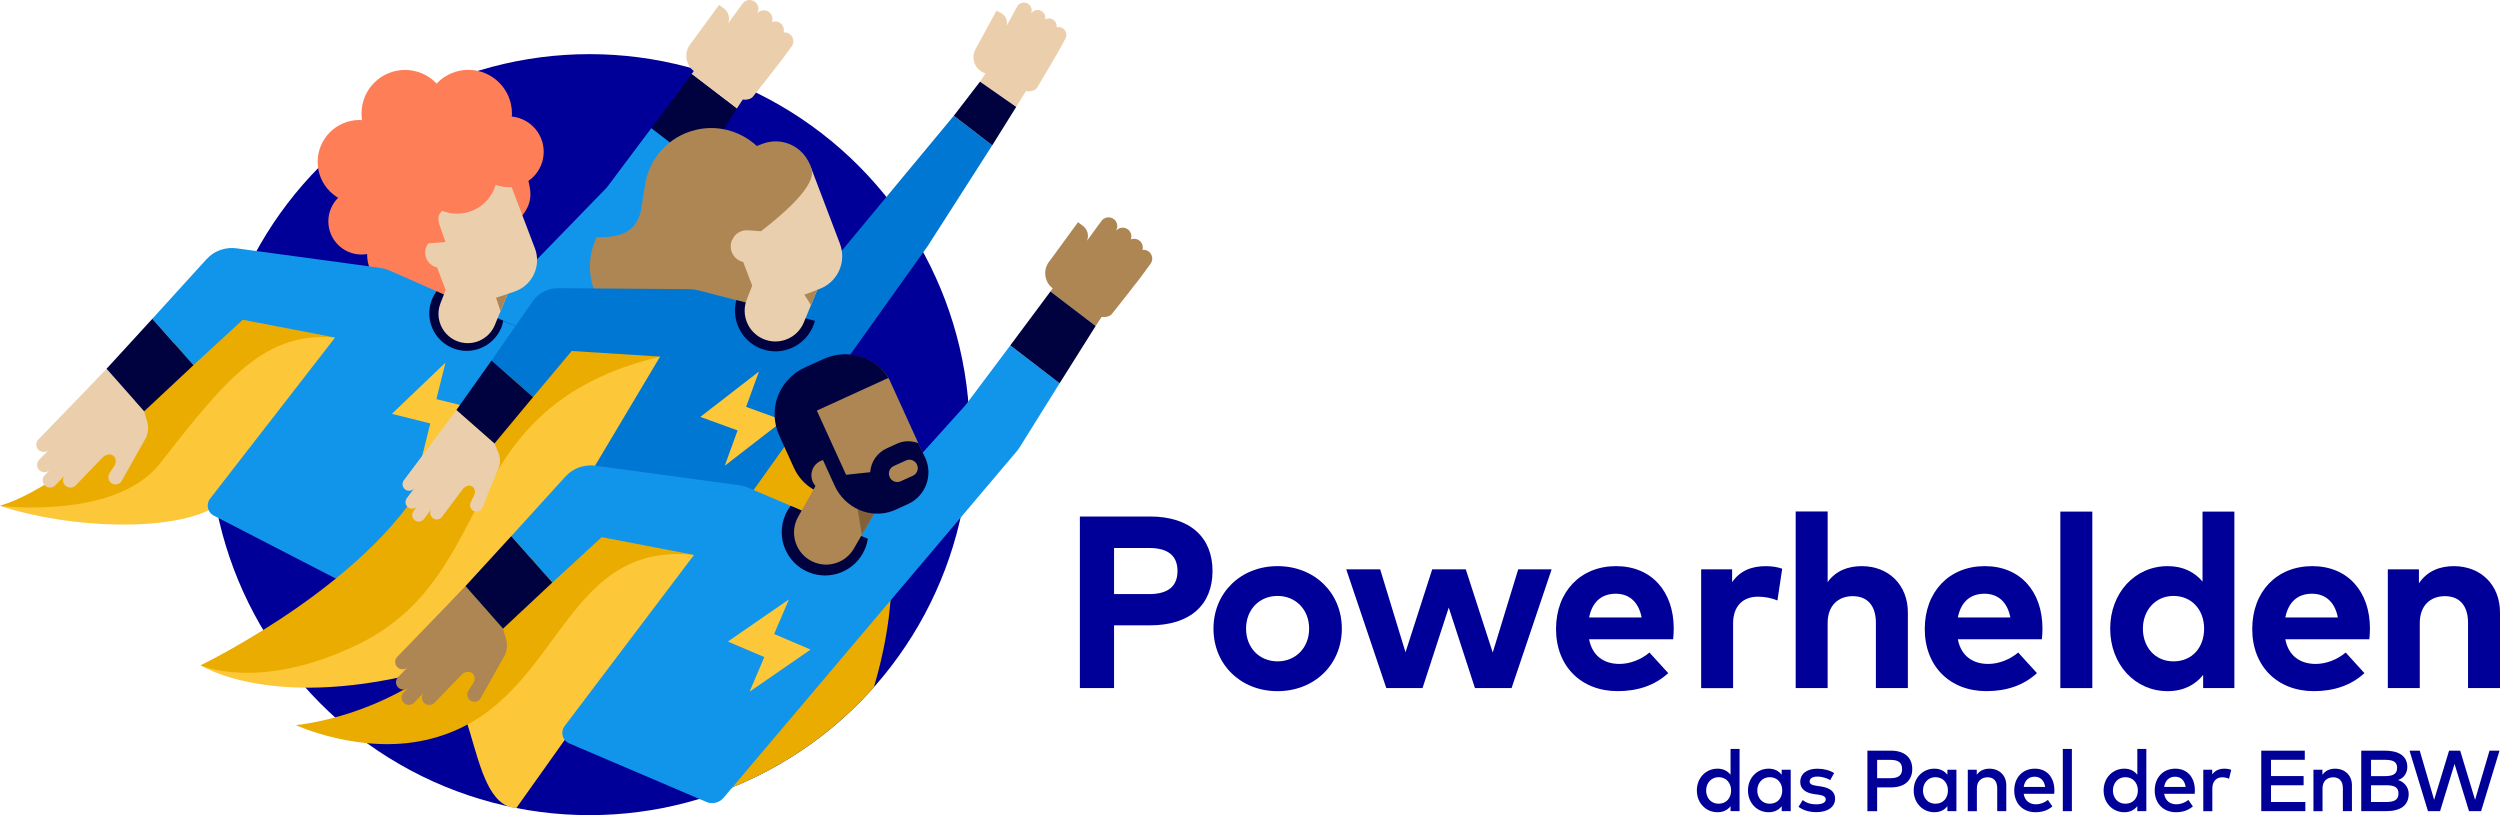 <?xml version="1.0" encoding="UTF-8"?>
<svg xmlns="http://www.w3.org/2000/svg" viewBox="0 0 1304.99 425.5">
  <defs>
    <style>
      .cls-1 {
        fill: #000240;
      }

      .cls-1, .cls-2, .cls-3, .cls-4, .cls-5, .cls-6, .cls-7, .cls-8, .cls-9, .cls-10, .cls-11, .cls-12 {
        stroke-width: 0px;
      }

      .cls-2 {
        fill: #eaac00;
      }

      .cls-3 {
        fill: #826139;
      }

      .cls-4 {
        fill: #e9cfae;
      }

      .cls-5 {
        fill: none;
      }

      .cls-6 {
        fill: #ad8653;
      }

      .cls-7 {
        fill: #0077d3;
      }

      .cls-8 {
        fill: #1195eb;
      }

      .cls-9 {
        fill: #fcc739;
      }

      .cls-10 {
        fill: #fe7e58;
      }

      .cls-11 {
        fill: #009;
      }

      .cls-12 {
        fill: #ebcfad;
      }
    </style>
  </defs>
  <g id="Wortmarke">
    <g>
      <path class="cls-11" d="m885.75,412.61c0-6.61,4.76-11.37,10.8-11.37,3.07,0,5.3,1.26,6.79,3.18v-13.49h4.71v32.48h-4.71v-2.59c-1.49,1.92-3.72,3.16-6.79,3.16-6.04,0-10.8-4.76-10.8-11.37Zm17.88,0c0-3.95-2.61-6.93-6.52-6.93s-6.51,3.14-6.51,6.93,2.46,6.93,6.51,6.93,6.52-2.98,6.52-6.93Z"/>
      <path class="cls-11" d="m912.44,412.61c0-6.61,4.76-11.37,10.8-11.37,3.07,0,5.3,1.26,6.79,3.18v-2.62h4.71v21.61h-4.71v-2.59c-1.49,1.92-3.72,3.16-6.79,3.16-6.04,0-10.8-4.76-10.8-11.37Zm17.88,0c0-3.95-2.61-6.93-6.52-6.93s-6.51,3.14-6.51,6.93,2.46,6.93,6.51,6.93,6.52-2.98,6.52-6.93Z"/>
      <path class="cls-11" d="m938.82,421.18l2.19-3.54c1.56,1.2,3.61,2.21,7.12,2.21,3.22,0,4.91-1.01,4.91-2.64,0-1.22-1.17-2.03-3.74-2.39l-2.25-.29c-4.78-.65-7.33-2.86-7.33-6.34,0-4.29,3.43-6.93,8.93-6.93,3.38,0,6.51.83,8.75,2.28l-2.03,3.68c-1.31-.81-3.99-1.85-6.67-1.85s-4.08,1.04-4.08,2.57,1.58,1.94,3.56,2.23l2.23.34c4.71.68,7.51,2.68,7.51,6.38,0,4.15-3.61,7.06-9.83,7.06-2.23,0-6.11-.43-9.26-2.77Z"/>
      <path class="cls-11" d="m974.77,423.42v-31.58h12.24c7.28,0,11.18,3.68,11.18,9.59s-3.9,9.59-11.18,9.59h-7.15v12.41h-5.09Zm5.09-17.21h7.01c4.13,0,6.02-1.53,6.02-4.78s-1.89-4.78-6.02-4.78h-7.01v9.56Z"/>
      <path class="cls-11" d="m998.94,412.61c0-6.61,4.76-11.37,10.8-11.37,3.07,0,5.3,1.26,6.79,3.18v-2.62h4.71v21.61h-4.71v-2.59c-1.49,1.92-3.72,3.16-6.79,3.16-6.04,0-10.8-4.76-10.8-11.37Zm17.88,0c0-3.95-2.61-6.93-6.52-6.93s-6.51,3.14-6.51,6.93,2.46,6.93,6.51,6.93,6.52-2.98,6.52-6.93Z"/>
      <path class="cls-11" d="m1027.18,423.42v-21.61h4.69v2.64c1.74-2.55,4.42-3.2,6.63-3.2,5.14,0,8.77,3.54,8.77,8.59v13.58h-4.73v-12.02c0-3.63-1.87-5.66-5.03-5.66s-5.59,2.01-5.59,5.71v11.98h-4.73Z"/>
      <path class="cls-11" d="m1051.43,412.61c0-6.77,4.39-11.37,10.75-11.37s10.19,4.6,10.21,11.35c0,.61-.05,1.22-.09,1.76h-15.96c.63,3.88,3.36,5.5,6.42,5.5,2.16,0,4.46-.86,6.24-2.28l2.34,3.36c-2.64,2.26-5.61,3.05-8.88,3.05-6.47,0-11.04-4.51-11.04-11.37Zm16.14-1.85c-.52-3.36-2.48-5.32-5.48-5.32-3.36,0-5.23,2.17-5.73,5.32h11.2Z"/>
      <path class="cls-11" d="m1076.78,423.42v-32.48h4.73v32.48h-4.73Z"/>
      <path class="cls-11" d="m1098.08,412.61c0-6.61,4.76-11.37,10.8-11.37,3.07,0,5.3,1.26,6.79,3.18v-13.49h4.71v32.48h-4.71v-2.59c-1.49,1.92-3.72,3.16-6.79,3.16-6.04,0-10.8-4.76-10.8-11.37Zm17.88,0c0-3.95-2.61-6.93-6.52-6.93s-6.51,3.14-6.51,6.93,2.46,6.93,6.51,6.93,6.52-2.98,6.52-6.93Z"/>
      <path class="cls-11" d="m1124.76,412.61c0-6.77,4.39-11.37,10.75-11.37s10.19,4.6,10.21,11.35c0,.61-.05,1.22-.09,1.76h-15.96c.63,3.88,3.36,5.5,6.42,5.5,2.16,0,4.46-.86,6.24-2.28l2.34,3.36c-2.64,2.26-5.61,3.05-8.88,3.05-6.47,0-11.04-4.51-11.04-11.37Zm16.14-1.85c-.52-3.36-2.48-5.32-5.48-5.32-3.36,0-5.23,2.17-5.73,5.32h11.2Z"/>
      <path class="cls-11" d="m1150.11,423.42v-21.61h4.67v2.44c1.42-2.05,3.63-3,6.27-3,1.44,0,2.55.18,3.63.61l-1.13,4.67c-.99-.52-2.44-.79-3.58-.79-3,0-5.14,2.12-5.14,5.8v11.89h-4.71Z"/>
      <path class="cls-11" d="m1180.37,423.42v-31.58h22.72v4.78h-17.63v8.5h17.02v4.78h-17.02v8.73h17.92v4.78h-23.01Z"/>
      <path class="cls-11" d="m1207.61,423.42v-21.61h4.69v2.64c1.74-2.55,4.42-3.2,6.63-3.2,5.14,0,8.77,3.54,8.77,8.59v13.58h-4.73v-12.02c0-3.63-1.87-5.66-5.03-5.66s-5.59,2.01-5.59,5.71v11.98h-4.73Z"/>
      <path class="cls-11" d="m1232.56,423.42v-31.58h12.24c6.74,0,11.81,2.32,11.81,8.59,0,3.25-2.1,5.96-4.87,6.72,3,.88,5.59,3.61,5.59,7.24,0,6.29-4.62,9.02-11.81,9.02h-12.96Zm5.1-18.29h6.99c3.54,0,6.63-.54,6.63-4.31s-3.13-4.2-6.67-4.2h-6.94v8.5Zm0,13.51h7.64c4.01,0,6.7-.77,6.7-4.42s-2.68-4.33-6.7-4.33h-7.64v8.75Z"/>
      <path class="cls-11" d="m1267.39,423.42l-9.63-31.58h5.34l7.51,25.69,7.8-25.69h5.79l7.78,25.69,7.53-25.69h5.23l-9.62,31.58h-6.31l-7.55-24.66-7.55,24.66h-6.31Z"/>
    </g>
    <g>
      <path class="cls-11" d="m563.69,359.18v-89.57h36.51c21.35,0,32.73,11.13,32.73,28.47s-11.38,28.34-32.6,28.34h-18.8v32.76h-17.84Zm17.84-49.07h18.35c9.72,0,14.77-3.97,14.77-12.03s-5.05-12.03-14.77-12.03h-18.35v24.05Z"/>
      <path class="cls-11" d="m666.87,295.52c19.31,0,33.56,13.95,33.56,32.63s-14.26,32.63-33.56,32.63-33.44-13.95-33.44-32.63,14.19-32.63,33.44-32.63Zm0,49.71c9.4,0,16.49-7.04,16.49-17.08s-7.1-17.08-16.49-17.08-16.43,7.04-16.43,17.08,7.03,17.08,16.43,17.08Z"/>
      <path class="cls-11" d="m702.73,297.19h17.71l13.23,43.31,13.94-43.31h17.52l14.07,43.44,13.3-43.44h17.45l-20.91,61.99h-19.12l-13.68-42.03-13.68,42.03h-18.92l-20.91-61.99Z"/>
      <path class="cls-11" d="m812.24,328.34c0-19.51,12.79-32.82,31.33-32.82s30.11,13.24,30.11,32.56c0,1.92-.13,4.22-.32,5.63h-43.86c1.73,8.89,7.99,12.86,15.86,12.86,5.37,0,11.19-2.18,15.66-5.95l9.78,10.75c-7.03,6.46-15.98,9.4-26.4,9.4-18.99,0-32.16-12.92-32.16-32.44Zm17.26-6.01h27.43c-1.53-7.93-6.33-12.41-13.49-12.41-7.86,0-12.4,4.73-13.94,12.41Z"/>
      <path class="cls-11" d="m887.99,359.18v-61.99h16.17v6.72c3.9-5.76,9.91-8.38,17.45-8.38,3.58,0,6.39.51,8.69,1.34l-2.49,16.57c-2.75-1.22-6.71-1.98-10.1-1.98-7.93,0-13.04,4.93-13.04,13.95v33.78h-16.69Z"/>
      <path class="cls-11" d="m937.34,359.18v-92.19h16.69v36.85c4.41-6.14,11-8.32,17.77-8.32,14.07,0,24.1,9.79,24.1,24.18v39.47h-16.69v-34.1c0-8.96-4.47-13.88-12.08-13.88s-13.11,4.93-13.11,14.01v33.97h-16.69Z"/>
      <path class="cls-11" d="m1004.72,328.34c0-19.51,12.79-32.82,31.33-32.82s30.11,13.24,30.11,32.56c0,1.92-.13,4.22-.32,5.63h-43.86c1.73,8.89,7.99,12.86,15.86,12.86,5.37,0,11.19-2.18,15.66-5.95l9.78,10.75c-7.03,6.46-15.98,9.4-26.4,9.4-18.99,0-32.16-12.92-32.16-32.44Zm17.26-6.01h27.43c-1.53-7.93-6.33-12.41-13.49-12.41-7.86,0-12.4,4.73-13.94,12.41Z"/>
      <path class="cls-11" d="m1075.49,267.05h16.69v92.13h-16.69v-92.13Z"/>
      <path class="cls-11" d="m1101.51,328.15c0-18.62,12.91-32.63,29.98-32.63,8.31,0,14.19,3.26,18.22,8.06v-36.53h16.62v92.13h-16.3v-6.85c-4.03,4.99-10.04,8.45-18.54,8.45-17.07,0-29.98-14.01-29.98-32.63Zm17.07,0c0,9.47,6.2,17.08,15.98,17.08s15.98-7.29,15.98-17.08-6.46-17.08-15.98-17.08-15.98,7.61-15.98,17.08Z"/>
      <path class="cls-11" d="m1175.66,328.34c0-19.51,12.79-32.82,31.33-32.82s30.11,13.24,30.11,32.56c0,1.92-.13,4.22-.32,5.63h-43.86c1.73,8.89,7.99,12.86,15.86,12.86,5.37,0,11.19-2.18,15.66-5.95l9.78,10.75c-7.03,6.46-15.98,9.4-26.4,9.4-18.99,0-32.16-12.92-32.16-32.44Zm17.26-6.01h27.43c-1.53-7.93-6.33-12.41-13.49-12.41-7.86,0-12.4,4.73-13.94,12.41Z"/>
      <path class="cls-11" d="m1246.43,359.18v-61.99h16.24v7.29c4.41-6.59,11.19-8.96,18.22-8.96,14.07,0,24.1,9.79,24.1,24.18v39.47h-16.69v-34.1c0-8.96-4.47-13.88-12.08-13.88s-13.11,4.93-13.11,14.01v33.97h-16.69Z"/>
    </g>
  </g>
  <g id="Bildmarke">
    <g>
      <ellipse class="cls-11" cx="307.72" cy="226.88" rx="198.48" ry="198.62"/>
      <path class="cls-9" d="m112.77,264.32c-21.91,13.56-75.92,11.87-112.77-.28,84.6-26.35,112.5-78.36,118.53-97.35h0c9.85-6.52,21.51-9.76,33.31-9.24l52.72,2.3-91.78,104.57Z"/>
      <path class="cls-2" d="m174.92,176.2c-36.24-3.04-55.93,20.05-91.09,65.37C60.49,271.65,0,264.04,0,264.04c0,0,46.7-12.42,84.95-75.83,38.29-63.47,102.69-30.81,102.69-30.81"/>
      <path class="cls-2" d="m456.19,358.68c5.26-17.92,7.65-32.87,8.6-44.53,1.28-15.85-2.04-31.72-9.39-45.82-12.7-24.35-35.16-66.76-37.04-65.76-19.75,10.59-62.74,142.69-70.18,184.8-2.1,11.86,19.66,28.97,26.33,26.59,31.74-11.35,59.75-30.56,81.68-55.28Z"/>
      <path class="cls-9" d="m331.63,175.7l-31.7-8.64c-3.82-.4-7.56,1.31-9.75,4.47l-68.86,99.37-21.69,26.36c-23.65,28.74-57.86,46.76-94.92,50h0s35.66,23.21,112.91,4.26c32.81-8.05,24.4,68.93,51.89,70.29l99.85-140.51c27.54-38.75,8.12-93.1-37.73-105.6Z"/>
      <g>
        <g>
          <ellipse class="cls-10" cx="211.42" cy="132.86" rx="19.79" ry="19.8"/>
          <path class="cls-10" d="m187.91,116.46c2.76,24.25,25.59,38.64,49.98,38.64s15.61-15.7,29.23-35.95c3.6-5.34,10.82-9.83,9.63-19.86-2.53-21.49-24.77-35-43.53-35-24.39,0-48.4,25.01-45.31,52.17Z"/>
          <g>
            <polygon class="cls-8" points="345.46 119.16 365.76 86.62 340.03 66.84 316.75 97.89 316.79 97.91 316.78 97.91 316.75 97.89 253.25 163.26 293.68 181.13 345.46 119.16"/>
            <path class="cls-8" d="m293.68,181.13l-89.77-39.69c-1.61-.73-3.34-1.29-5.18-1.58l-75.22-10.23c-2.49-.34-5.08-.18-7.64.59-3.24.98-5.99,2.8-8.12,5.14h-.01s-28.23,31.05-28.23,31.05l21.45,24.21,25.77-23.7,48.18,9.27-65.29,84.17c-2.32,3.07-1.14,7.5,2.4,9.01l69.37,35.78c3.1,1.32,6.71.48,8.89-2.1l103.39-121.92Z"/>
            <g>
              <path id="Hand_L" class="cls-12" d="m75.25,214.67l-6.15-6.93-13.49-15.24-11.34,11.84-.36.37s-.02,0-.02.02l-23.88,24.7c-1.47,1.52-1.43,3.95.09,5.42,1.51,1.46,3.92,1.43,5.39-.07l-5.06,5.23c-1.47,1.52-1.43,3.95.09,5.42,1.51,1.46,3.92,1.43,5.39-.07l-2.55,2.63c-1.47,1.52-1.43,3.95.09,5.42,1.52,1.47,3.95,1.43,5.42-.09l12.56-12.99h0s-7.44,7.7-7.44,7.7c-1.47,1.52-1.43,3.95.09,5.42,1.52,1.47,3.95,1.43,5.42-.09l14.26-14.75c1.1-1.1,3.59-2.11,5.37-.72,1.54,1.2,1.7,3.5.62,5.13l-2.55,4.05h0c-1.14,1.72-.67,4.04,1.05,5.18,1.72,1.14,4.04.67,5.18-1.05.05-.07.07-.15.12-.22h0s11.7-20.78,11.7-20.78c1.93-2.89,2.46-6.31,1.75-9.45l-1.77-6.09Z"/>
              <path id="Hand_R" class="cls-12" d="m412.25,17.79c-.96-.7-2.11-.96-3.22-.83.49-1.78-.13-3.77-1.7-4.92-1.3-.95-2.94-1.1-4.35-.57.64-1.85.06-3.99-1.6-5.21-1.95-1.43-4.67-1.06-6.21.77,1.28-2.02.8-4.72-1.15-6.15-2.04-1.49-4.92-1.04-6.41,1l-6.25,8.56s-.04.07-.06.1l-1.21,1.66c1.1-2.75.27-6.01-2.22-7.83l-2.5-1.83-13.1,17.93-2.02,2.7c-3.28,4.38-2.42,10.57,1.9,13.9l-1.16,1.62,23.6,18.02,3.11-4.73c.48.05.96.08,1.44.06,1.46-.07,2.94-.46,3.88-1.57,2.2-2.62,12.87-16.35,14.66-18.65.03-.03.06-.06.08-.09l.18-.24s0,0,0,0h0s5.31-7.26,5.31-7.26c1.49-2.04,1.04-4.92-1-6.41Z"/>
              <polygon id="Blitz" class="cls-9" points="227.79 208.34 247.85 213.34 219.88 240.09 224.62 221.04 204.56 216.03 232.53 189.29 227.79 208.34"/>
              <path id="Kragen" class="cls-1" d="m227.89,152.04c-.89,1.13-1.59,2.36-2.24,3.89-4.23,9.93.38,21.42,10.3,25.65,9.92,4.24,21.4-.38,25.63-10.31.65-1.53.89-2.66,1.1-3.84l-34.8-15.39Z"/>
              <polygon id="Unterarm_R" class="cls-1" points="365.76 86.62 384.59 56.69 361 38.67 340.03 66.84 365.76 86.62"/>
              <polygon id="Unterarm_L" class="cls-1" points="79.52 166.41 55.62 192.5 75.26 214.69 100.97 190.63 79.52 166.41"/>
            </g>
            <polygon class="cls-5" points="316.79 97.91 316.75 97.89 316.78 97.91 316.79 97.91"/>
          </g>
          <path id="Gesicht" class="cls-12" d="m279.2,129.59l-14.38-37.85c-2.8-7.38-11.06-11.09-18.43-8.28l-15.76,5.86c-10.41,3.96-15.64,15.61-11.68,26.03l4.5,11.86c-.84,1.17-1.38,2.58-1.48,4.12-.26,3.98,2.44,7.46,6.21,8.31l4.46,11.75-2.69,6.85c-2.99,7.62.54,16.24,8.01,19.57,7.91,3.52,17.15-.23,20.39-8.26l6.66-16.12,4.17-1.45c8.95-3.41,13.44-13.42,10.04-22.38Z"/>
          <ellipse class="cls-10" cx="238.61" cy="90.53" rx="20.99" ry="21.01"/>
          <ellipse class="cls-10" cx="265.36" cy="79.23" rx="18.45" ry="18.47"/>
          <ellipse class="cls-10" cx="244.48" cy="59.24" rx="22.76" ry="22.78"/>
          <ellipse class="cls-10" cx="211.42" cy="59.24" rx="22.71" ry="22.73"/>
          <ellipse class="cls-10" cx="187.64" cy="84.48" rx="21.82" ry="21.84"/>
          <ellipse class="cls-10" cx="188.7" cy="115.54" rx="17.31" ry="17.32"/>
          <path class="cls-10" d="m238.61,108.07l-13.46-3.01-3.5-10.09-12.35,4.2,10.65,24.93,2.91,2.97,9.69-.72s-.67-1.87-3.18-9.15c-2.51-7.28,4.19-9.13,9.25-9.13Z"/>
        </g>
        <polyline id="Schatten" class="cls-6" points="258.94 155.42 261.27 162.49 265 153.42"/>
      </g>
      <path class="cls-2" d="m344.57,186.14s-75.57-39.09-118.37,55.7c-27.08,60-121.49,105.42-121.49,105.42,0,0,30.01,13.84,80.94-10.28,77.25-36.58,48.47-124.23,158.92-150.85Z"/>
      <path class="cls-2" d="m362.26,289.66s-38.1-73.49-102.65,25.33c-37.9,58.03-105.18,63.51-105.18,63.51,0,0,33.36,15.47,67.72,7.81,71.1-15.84,68.14-104.1,140.1-96.66Z"/>
      <g>
        <g>
          <path id="Haare_Hinten" class="cls-6" d="m422.11,135.41l-17-42.91c-.13-.35-.29-.68-.44-1.01-5.4-17.48-23.5-28-41.54-23.69-14.62,3.49-24.85,15.71-26.58,29.82h-.04s-1.4,8.97-1.4,8.97l-.05.33-.49,3.14c-2.95,12.6-13.19,13.77-22.24,13.77-.28,0-.56-.03-.84-.04-3.45,7.05-4.56,15.29-2.6,23.51,4.49,18.81,26.87,31.28,45.67,26.79,11.11-2.65,22.7-4.26,26.95-13.98,2.31,4.1,7.31,6.02,11.84,4.29l18.99-7.22c8.7-3.31,13.08-13.06,9.77-21.77Z"/>
          <path id="Oberkoerper" class="cls-7" d="m381.62,272.27l-81.73-11.2,44.68-74.94-46.15-2.91-20.17,24.06-21.71-19.08,21.03-30.22h0c1.64-2.61,4.05-4.79,7.08-6.14,2.24-1,4.58-1.43,6.87-1.39v-.02s68.51.5,68.51.5v.02c1.4,0,2.83.17,4.24.55l47.8,12.3,85.8-103.37,20.07,15.42-33.55,52.39-102.79,144.03Z"/>
          <path id="Kragen-2" data-name="Kragen" class="cls-1" d="m425.41,167.49c-3.04,11.34-14.7,18.25-26.03,15.21s-18.06-14.71-15.01-26.05"/>
          <polygon id="Blitz-2" data-name="Blitz" class="cls-9" points="389.47 212.38 408.91 219.45 378.31 243.13 385.01 224.68 365.57 217.62 396.17 193.93 389.47 212.38"/>
          <path id="Gesicht-2" data-name="Gesicht" class="cls-4" d="m438.46,127.27l-15.11-39.76c-2.95-7.75-11.62-11.65-19.36-8.7l-13.45,5.12c-10.93,4.16-16.43,16.4-12.27,27.34l4.73,12.45c-.88,1.23-1.45,2.71-1.56,4.33-.28,4.18,2.56,7.84,6.52,8.73l4.69,12.34-2.83,7.19c-3.14,8,.56,17.06,8.41,20.55,8.3,3.7,18.02-.24,21.41-8.67l6.99-16.93,1.27-.48c9.4-3.58,14.12-14.1,10.55-23.51Z"/>
          <polygon id="Schatten-2" data-name="Schatten" class="cls-6" points="426.64 151.26 419.88 153.83 423.34 159.27 426.64 151.26"/>
          <path id="Haare_vorn" class="cls-6" d="m423.51,87.94s0,0,0,0h0s-.66-1.74-.66-1.74c-3.78-9.94-14.88-14.93-24.81-11.15l-22.46,8.54v.03s-.02,0-.04,0c-8.58,6.52-12.24,18.14-8.21,28.74,2.88,7.58,8.11,11.56,14.78,12.91,1.37-3.17,4.61-5.3,8.25-5.06l6.89.49c11.48-8.92,29.52-24.17,26.25-32.78Z"/>
        </g>
        <path id="Hand_L-2" data-name="Hand_L" class="cls-12" d="m258.13,231.46l-6.22-5.46-13.65-12.01-8.73,11.76-.28.37s-.01,0-.02.02l-18.42,24.56c-1.14,1.51-.83,3.66.68,4.8,1.5,1.13,3.63.83,4.77-.66l-3.9,5.2c-1.14,1.51-.83,3.66.68,4.8,1.5,1.13,3.63.83,4.77-.66l-1.96,2.62c-1.13,1.51-.83,3.66.68,4.8,1.51,1.14,3.66.83,4.79-.68l9.69-12.92h0s-5.74,7.66-5.74,7.66c-1.14,1.51-.83,3.66.68,4.8,1.51,1.14,3.66.83,4.79-.68l11-14.66c.86-1.1,2.94-2.27,4.68-1.24,1.5.89,1.9,2.91,1.12,4.48l-1.81,3.87h0c-.82,1.65-.14,3.66,1.51,4.48,1.65.82,3.65.14,4.47-1.51.03-.07.05-.14.08-.21h0s8.06-19.73,8.06-19.73c1.39-2.78,1.48-5.86.5-8.57l-2.25-5.2Z"/>
        <polygon id="Unterarm_L-2" data-name="Unterarm_L" class="cls-1" points="256.54 188.21 238.25 214 258.13 231.48 278.25 207.28 256.54 188.21"/>
        <path class="cls-12" d="m535.55,47.57l-5.1,8.25-18.9-13.18,2.86-4.3-1.81-.79c-4.21-2.42-5.7-7.79-3.33-12.04l1.47-2.62,9.43-17.38,2.42,1.32c2.42,1.31,3.53,4.09,2.89,6.65l.87-1.61s.02-.06.04-.09l4.5-8.3c1.07-1.97,3.56-2.71,5.54-1.64,1.89,1.03,2.63,3.36,1.74,5.29,1.14-1.8,3.49-2.45,5.39-1.42,1.61.87,2.38,2.69,2.03,4.41,1.18-.64,2.64-.7,3.9-.02,1.53.83,2.3,2.51,2.08,4.14.96-.24,2.01-.15,2.94.35,1.97,1.07,2.71,3.57,1.64,5.54l-3.82,7.04h0,0s-.13.24-.13.24c-.02.03-.04.06-.06.09-1.31,2.25-9.11,15.63-10.73,18.21-.69,1.09-1.95,1.62-3.24,1.85-.42.08-.85.11-1.28.12l-1.36-.1Z"/>
      </g>
      <g>
        <path id="Hand_L-3" data-name="Hand_L" class="cls-6" d="m262.59,328.13l-6.15-6.93-13.49-15.24-11.34,11.84-.36.37s-.02,0-.02.02l-23.88,24.7c-1.47,1.52-1.43,3.95.09,5.42,1.51,1.46,3.92,1.43,5.39-.07l-5.06,5.23c-1.47,1.52-1.43,3.95.09,5.42,1.51,1.46,3.92,1.43,5.39-.07l-2.55,2.63c-1.47,1.52-1.43,3.95.09,5.42,1.52,1.47,3.95,1.43,5.42-.09l12.56-12.99h0s-7.44,7.7-7.44,7.7c-1.47,1.52-1.43,3.95.09,5.42,1.52,1.47,3.95,1.43,5.42-.09l14.26-14.75c1.1-1.1,3.59-2.11,5.37-.72,1.54,1.2,1.7,3.5.62,5.13l-2.55,4.05h0c-1.14,1.72-.67,4.04,1.05,5.18,1.72,1.14,4.04.67,5.18-1.05.05-.07.07-.15.12-.22h0s11.7-20.78,11.7-20.78c1.93-2.89,2.46-6.31,1.75-9.45l-1.77-6.09Z"/>
        <path id="Hand_R-2" data-name="Hand_R" class="cls-6" d="m599.59,131.25c-.96-.7-2.11-.96-3.22-.83.49-1.78-.13-3.77-1.7-4.92-1.3-.95-2.94-1.1-4.35-.57.64-1.85.06-3.99-1.6-5.21-1.95-1.43-4.67-1.06-6.21.77,1.28-2.02.8-4.72-1.15-6.15-2.04-1.49-4.92-1.04-6.41,1l-6.25,8.56s-.04.07-.06.1l-1.21,1.66c1.1-2.75.27-6.01-2.22-7.83l-2.5-1.83-13.1,17.93-2.02,2.7c-3.28,4.38-2.42,10.57,1.9,13.9l-1.16,1.62,23.6,18.02,3.11-4.73c.48.05.96.08,1.44.06,1.46-.07,2.94-.46,3.88-1.57,2.2-2.62,12.87-16.35,14.66-18.65.03-.03.06-.06.08-.09l.18-.24s0,0,0,0h0s5.31-7.26,5.31-7.26c1.49-2.04,1.04-4.92-1-6.41Z"/>
        <path id="Oberkoerper-2" data-name="Oberkoerper" class="cls-8" d="m531.15,235.09l-.03-.02c.63-.78,1.2-1.59,1.68-2.44h0s20.3-32.54,20.3-32.54l-25.73-19.78-23.28,31.05.04.03s0,0,0,0l-.03-.03-59.66,66.22-52.87-22.57c-.1-.04-.21-.07-.31-.1-1.61-.74-3.34-1.29-5.18-1.58l-75.22-10.23c-2.49-.34-5.08-.18-7.64.59-3.24.98-5.99,2.8-8.12,5.14h-.01s-28.22,31.05-28.22,31.05l21.45,24.21,25.77-23.7,48.18,9.27-67.55,89.37c-2.32,3.07-1.14,7.5,2.39,9.01l71.63,30.58c3.1,1.32,6.71.48,8.89-2.1l153.52-181.43Z"/>
        <path id="Gesicht-3" data-name="Gesicht" class="cls-6" d="m473.77,262.87l-6.4,2.92c-12.52,5.71-27.3.17-33-12.36l-10.43-22.93c-5.7-12.53-.17-27.32,12.35-33.02l1.69-10.83c9.14-4.16,22.49,3.18,26.65,12.33l18.13,39.84c4.15,9.13.13,19.9-9,24.05Z"/>
        <polygon id="Blitz-3" data-name="Blitz" class="cls-9" points="404.1 330.96 423.12 339.08 391.27 361.06 398.97 343 379.95 334.88 411.8 312.9 404.1 330.96"/>
        <path id="Kragen-3" data-name="Kragen" class="cls-1" d="m412.72,264.04c-1.12,1.47-2.1,3.08-2.85,4.85-4.9,11.49.44,24.79,11.93,29.69,11.49,4.9,24.77-.44,29.67-11.93.76-1.78,1.24-3.59,1.52-5.42l-40.27-17.19Z"/>
        <polygon id="Unterarm_R-2" data-name="Unterarm_R" class="cls-1" points="553.1 200.08 571.93 170.16 548.33 152.14 527.37 180.3 553.1 200.08"/>
        <polygon id="Unterarm_L-3" data-name="Unterarm_L" class="cls-1" points="266.85 279.88 242.96 305.96 262.59 328.15 288.3 304.09 266.85 279.88"/>
        <path id="Hals" class="cls-6" d="m436.02,254.21l.04-14.36h-4.15c-4.59-.02-8.31,3.69-8.33,8.28,0,2.14.81,4.09,2.13,5.57l-9.05,16.01c-4.42,7.8-1.92,17.7,5.68,22.46h0c8.03,5.03,18.64,2.4,23.38-5.82l10.55-18.28c-8.45-.63-16.31-5.85-20.25-13.86Z"/>
        <polygon id="Schatten-3" data-name="Schatten" class="cls-3" points="459.03 263.52 446.02 255.7 449.87 279.16 459.03 263.52"/>
        <path id="Haare" class="cls-1" d="m483.01,239.07l-3.68-7.79c-3.51-1.27-7.43-1.36-11.09.31l-5.38,2.45c-5.1,2.33-8.26,7.21-8.63,12.45l-12.59,1.34-15.25-33.51,37.34-17.06c-6.39-10.73-20.23-15.15-32.27-10.51-.42.15-.84.32-1.27.51-.08.03-.16.06-.23.09l-.15.07s0,0,0,0l-9.64,4.39c-13.61,6.2-19.59,21.91-13.39,35.53h.02c.09.2.16.42.25.63l1.71,3.76s0,0,0,0l5.71,12.55c2.06,4.52,5.42,8.33,9.66,10.93l.53.32,1.04-1.84c-1.33-1.48-2.14-3.43-2.13-5.57,0-3.79,2.56-6.98,6.03-7.97l6.09,13.38c5.25,11.54,18.52,17.61,30.37,13.14.52-.2,1.04-.41,1.55-.65l6.4-2.92c9.12-4.16,13.15-14.93,9-24.05Zm-6.46,9.25l-6.39,2.91c-2.17.99-4.74.03-5.73-2.15l-.04-.09c-.99-2.18-.03-4.74,2.14-5.73l6.39-2.91c2.17-.99,4.74-.03,5.73,2.15l.04.09c.99,2.18.03,4.74-2.14,5.73Z"/>
      </g>
      <polygon class="cls-1" points="497.88 60.43 511.55 42.63 530.45 55.81 517.95 75.86 497.88 60.43"/>
    </g>
  </g>
</svg>